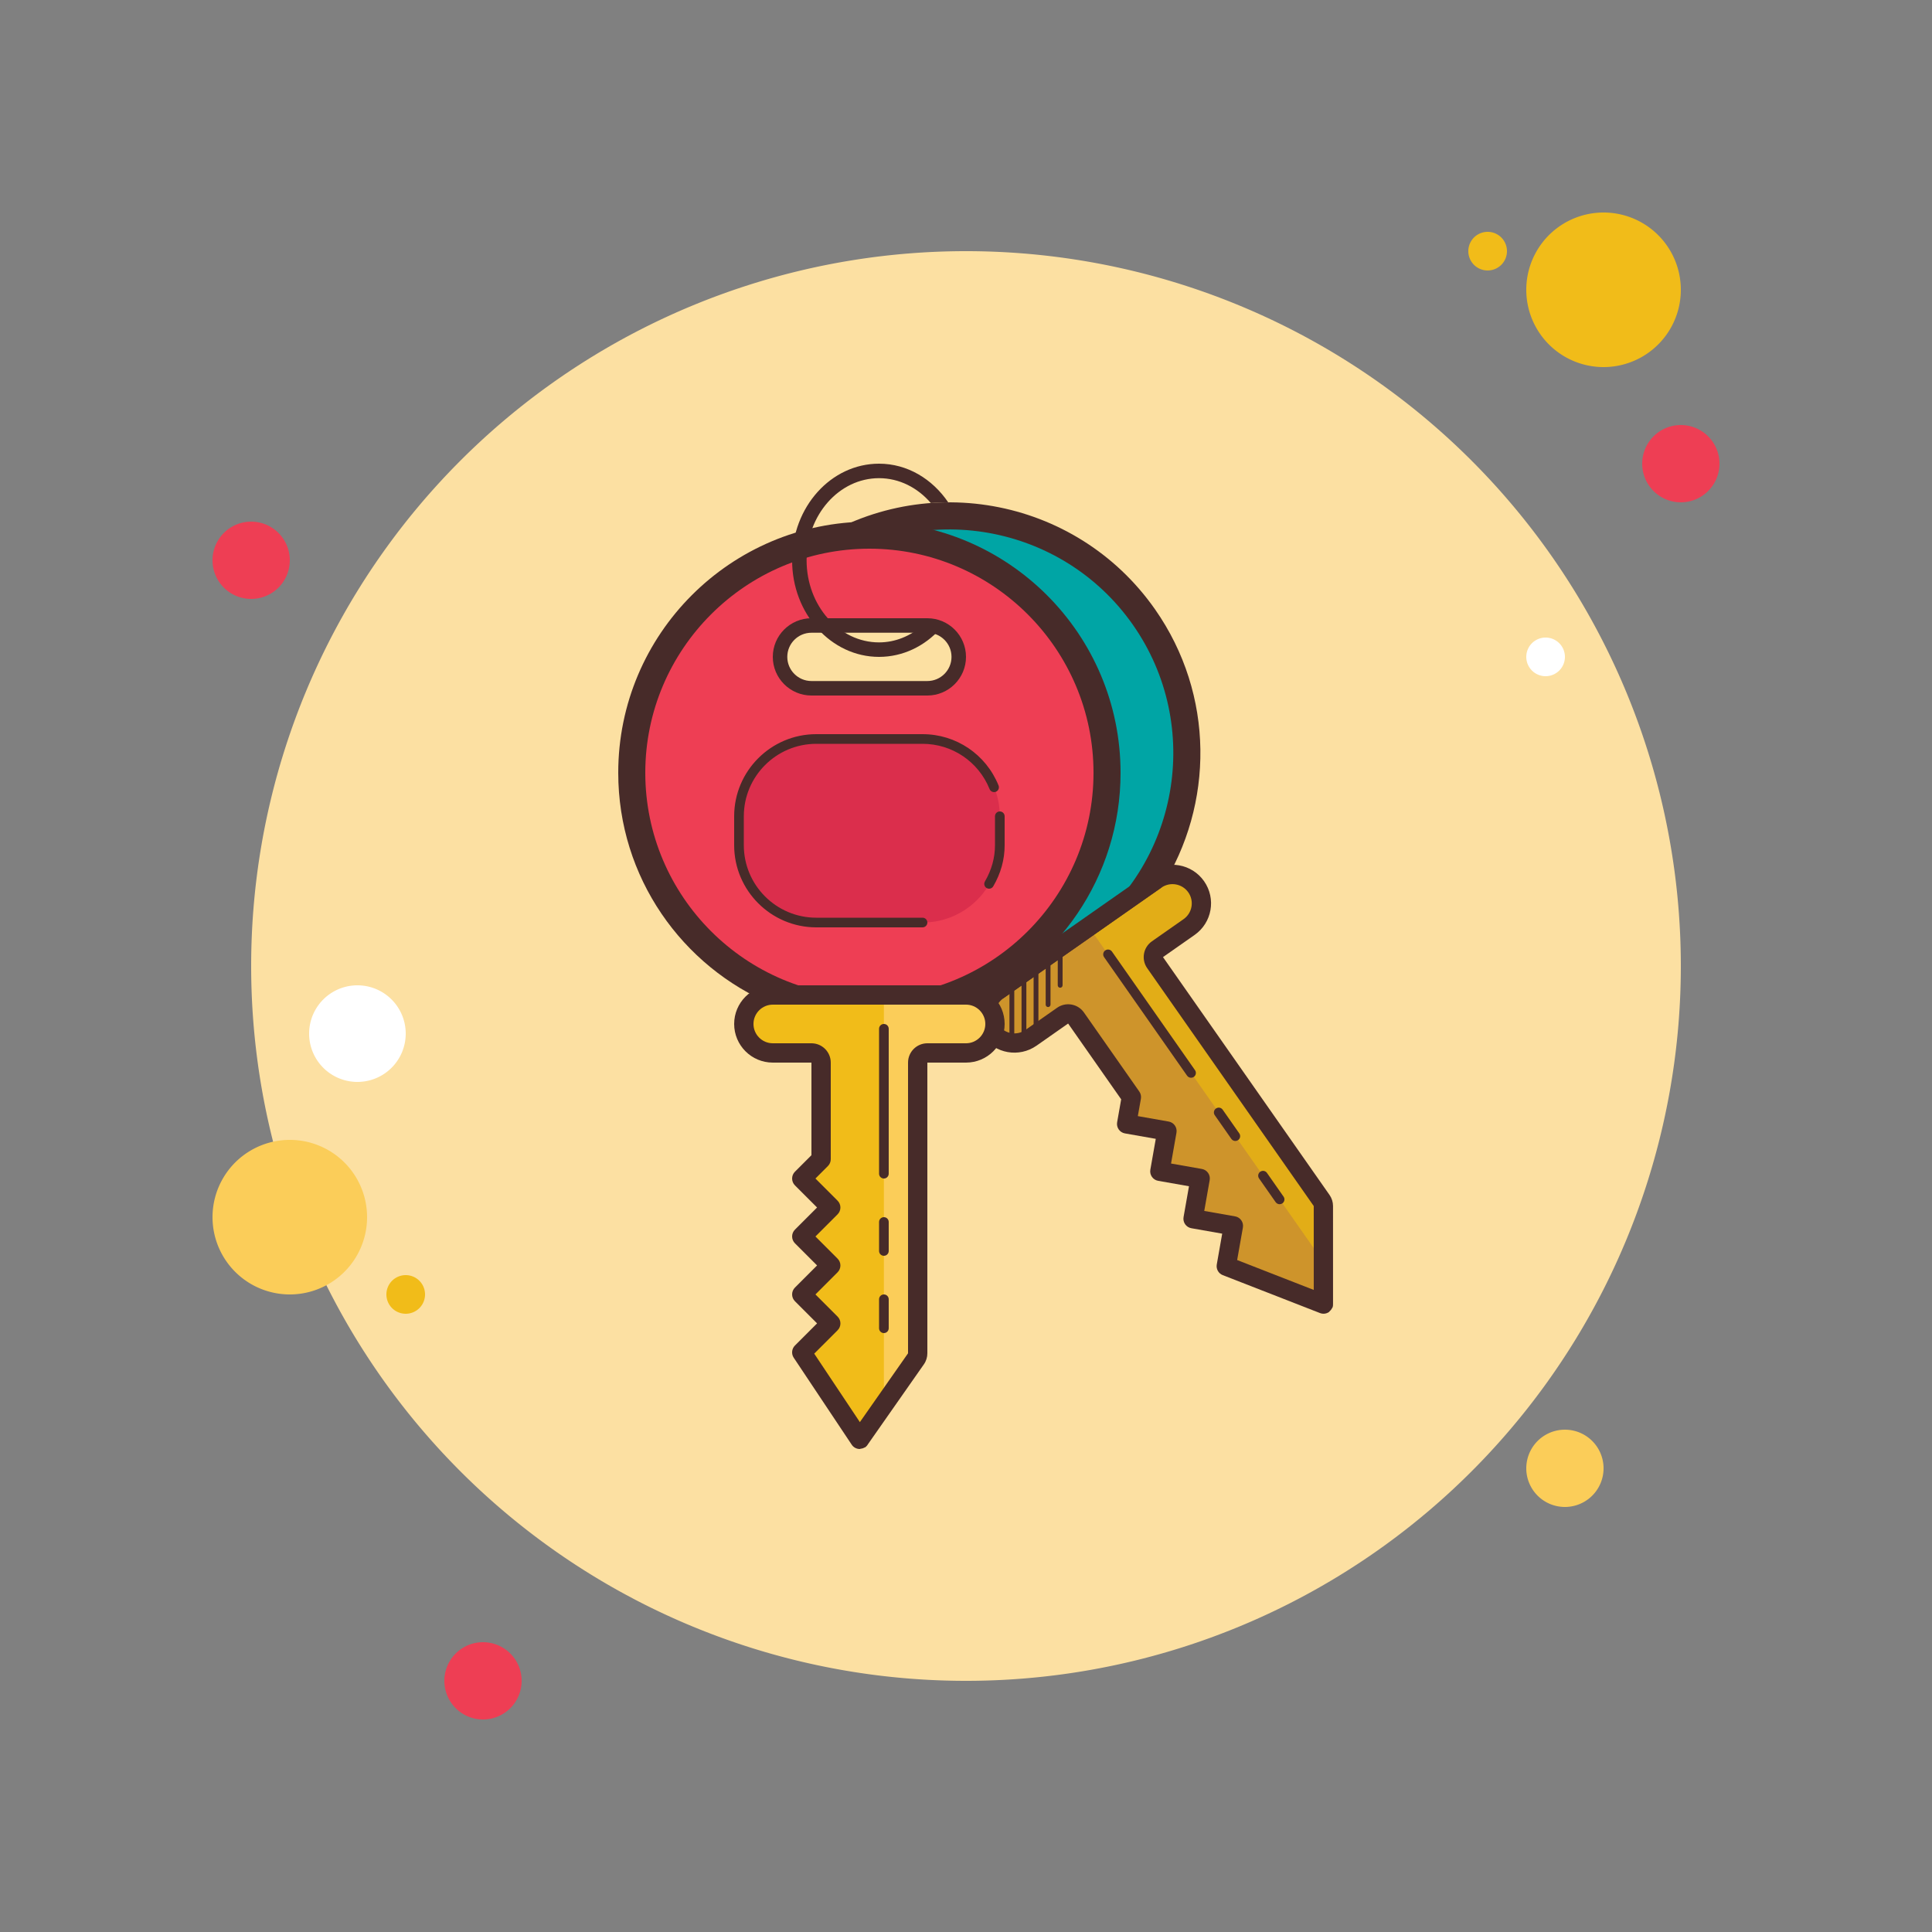 <svg xmlns="http://www.w3.org/2000/svg"  viewBox="0 0 100 100" width="500px" height="500px"><rect x="0" y="0" width="100" height="100" fill="#808080" stroke="none"/><path fill="#ee3e54" d="M13 27A2 2 0 1 0 13 31A2 2 0 1 0 13 27Z"/><path fill="#f1bc19" d="M77 12A1 1 0 1 0 77 14A1 1 0 1 0 77 12Z"/><path fill="#fce0a2" d="M50 13A37 37 0 1 0 50 87A37 37 0 1 0 50 13Z"/><path fill="#f1bc19" d="M83 11A4 4 0 1 0 83 19A4 4 0 1 0 83 11Z"/><path fill="#ee3e54" d="M87 22A2 2 0 1 0 87 26A2 2 0 1 0 87 22Z"/><path fill="#fbcd59" d="M81 74A2 2 0 1 0 81 78 2 2 0 1 0 81 74zM15 59A4 4 0 1 0 15 67 4 4 0 1 0 15 59z"/><path fill="#ee3e54" d="M25 85A2 2 0 1 0 25 89A2 2 0 1 0 25 85Z"/><path fill="#fff" d="M18.5 51A2.5 2.5 0 1 0 18.5 56A2.5 2.5 0 1 0 18.5 51Z"/><path fill="#f1bc19" d="M21 66A1 1 0 1 0 21 68A1 1 0 1 0 21 66Z"/><path fill="#fff" d="M80 33A1 1 0 1 0 80 35A1 1 0 1 0 80 33Z"/><path fill="#00a5a5" d="M58.966,32.111c-3.797-5.423-11.271-6.74-16.693-2.943c-5.423,3.797-6.74,11.271-2.943,16.693 c3.797,5.422,11.271,6.74,16.693,2.943C61.445,45.008,62.763,37.534,58.966,32.111z M47.999,35.625c-0.629,0-5.37,0-6,0 c-0.897,0-1.625-0.728-1.625-1.625s0.728-1.625,1.625-1.625c0.63,0,5.371,0,6,0c0.897,0,1.625,0.728,1.625,1.625 S48.896,35.625,47.999,35.625z"/><path fill="#ce942b" d="M59.827,45.531c-0.066,0.046-7.896,5.529-8.182,5.729c-0.678,0.475-0.843,1.409-0.368,2.087 s1.409,0.843,2.087,0.368c0.145-0.101,1.514-1.06,2.046-1.432l3.032,4.331l0.119,0.169l-0.036,0.204l-0.209,1.187l1.595,0.281 l0.492,0.087l-0.087,0.492l-0.281,1.595l1.595,0.281l0.492,0.087l-0.087,0.492l-0.281,1.595l1.595,0.281l0.492,0.087l-0.087,0.492 l-0.281,1.595l5.024,1.96l0.003-0.003l0.006-0.013l-0.006-5.057c0-0.103-0.031-0.202-0.09-0.286l-8.907-12.72 c0,0,1.775-1.243,2.046-1.432c0.678-0.475,0.843-1.409,0.368-2.087C61.439,45.221,60.505,45.056,59.827,45.531z"/><path fill="#e2ad17" d="M59.827,45.531c-0.029,0.021-2.086,1.46-3.477,2.435L68.501,65.32l-0.004-2.895 c0-0.103-0.031-0.202-0.09-0.286l-8.907-12.72c0,0,1.775-1.243,2.046-1.432c0.678-0.475,0.843-1.409,0.368-2.087 C61.439,45.221,60.505,45.056,59.827,45.531z"/><path fill="#472b29" d="M59.541,45.122c-0.299,0.21-7.971,5.581-8.182,5.729c-0.904,0.633-1.123,1.878-0.491,2.782 c0.633,0.904,1.878,1.123,2.782,0.491c0.167-0.117,1.636-1.146,1.636-1.146l2.746,3.922l-0.209,1.187 c-0.048,0.272,0.133,0.531,0.405,0.578l1.595,0.281l-0.281,1.595c-0.048,0.272,0.133,0.531,0.405,0.578l1.595,0.281l-0.281,1.595 c-0.048,0.272,0.133,0.531,0.405,0.578l1.595,0.281l-0.281,1.595c-0.041,0.234,0.088,0.466,0.31,0.552l5.033,1.963 c0.162,0.063,0.336,0.036,0.468-0.056c0.009-0.006,0.012-0.019,0.02-0.026c0.057-0.047,0.103-0.104,0.135-0.172 c0.006-0.012,0.018-0.017,0.023-0.029c0.028-0.073,0.034-0.148,0.029-0.221l-0.001-5.037c0-0.205-0.063-0.405-0.181-0.573 l-8.62-12.311c0.229-0.16,1.343-0.941,1.636-1.146c0.904-0.633,1.123-1.878,0.491-2.782C61.69,44.708,60.445,44.489,59.541,45.122z M61.26,47.576l-1.636,1.146c-0.452,0.316-0.562,0.939-0.245,1.391l8.62,12.311l0.001,4.343l-3.965-1.547l0.297-1.683 c0.048-0.272-0.133-0.531-0.405-0.578l-1.595-0.281l0.281-1.595c0.048-0.272-0.133-0.531-0.405-0.578l-1.595-0.281l0.281-1.595 c0.048-0.272-0.133-0.531-0.405-0.578l-1.595-0.281l0.159-0.899c0.023-0.13-0.007-0.265-0.083-0.373l-2.864-4.091 c-0.316-0.452-0.939-0.562-1.391-0.245l-1.636,1.146c-0.451,0.316-1.075,0.206-1.391-0.245s-0.206-1.075,0.245-1.391 c0.082-0.058,8.012-5.61,8.182-5.729c0.451-0.316,1.075-0.206,1.391,0.245S61.711,47.26,61.26,47.576z"/><path fill="#472b29" d="M61.649 55.784c-.079 0-.156-.037-.205-.106l-4.297-6.137c-.08-.113-.052-.269.061-.348.113-.08.269-.052.348.061l4.297 6.137c.08.113.052.269-.061.348C61.749 55.77 61.699 55.784 61.649 55.784zM63.941 59.057c-.079 0-.156-.037-.205-.106l-.859-1.227c-.08-.113-.052-.269.061-.348.113-.08.269-.052.348.061l.859 1.227c.08.113.052.269-.061.348C64.041 59.042 63.991 59.057 63.941 59.057zM66.233 62.33c-.079 0-.156-.037-.205-.106l-.859-1.227c-.08-.113-.052-.269.061-.348.113-.079.269-.053.348.061l.859 1.227c.08.113.052.269-.061.348C66.333 62.315 66.283 62.33 66.233 62.33zM51.931 51.67l8.184-5.73c2.72-4.294 2.767-9.977-.33-14.401-4.113-5.874-12.21-7.302-18.084-3.189s-7.302 12.21-3.189 18.084C41.609 50.858 46.965 52.757 51.931 51.67zM42.502 29.495c5.233-3.664 12.472-2.388 16.137 2.845 3.664 5.233 2.388 12.472-2.845 16.137s-12.472 2.388-16.137-2.845C35.992 40.398 37.269 33.159 42.502 29.495z"/><path fill="#472b29" d="M52.249 50.625H52.499V54H52.249zM52.874 50.125H53.124V53.875H52.874zM53.499 49.75H53.749V53.125H53.499zM54.249 52.125c-.069 0-.125-.056-.125-.125v-2.75c0-.069.056-.125.125-.125s.125.056.125.125V52C54.374 52.069 54.317 52.125 54.249 52.125zM54.874 51.125c-.069 0-.125-.056-.125-.125l.001-2.125c0-.069.056-.125.125-.125S55 48.806 55 48.875L54.999 51C54.999 51.069 54.942 51.125 54.874 51.125z"/><path fill="#ee3e54" d="M45,28c-6.627,0-12,5.373-12,12c0,6.627,5.373,12,12,12s12-5.373,12-12C57,33.373,51.627,28,45,28z M48,35.625c-0.629,0-5.37,0-6,0c-0.897,0-1.625-0.728-1.625-1.625s0.728-1.625,1.625-1.625c0.63,0,5.371,0,6,0 c0.897,0,1.625,0.728,1.625,1.625S48.897,35.625,48,35.625z"/><path fill="#db2e4c" d="M47.75,47.75h-5.5c-2.209,0-4-1.791-4-4v-1.5c0-2.209,1.791-4,4-4h5.5c2.209,0,4,1.791,4,4v1.5 C51.75,45.959,49.959,47.75,47.75,47.75z"/><path fill="#f1bc19" d="M50,51.5c-0.081,0-9.65,0-10,0c-0.828,0-1.5,0.672-1.5,1.5s0.672,1.5,1.5,1.5c0.177,0,1.85,0,2.5,0 v5.293V60l-0.146,0.146L41.5,61l1.146,1.146L43,62.5l-0.354,0.354L41.5,64l1.146,1.146L43,65.5l-0.354,0.354L41.5,67l1.146,1.146 L43,68.5l-0.354,0.354L41.5,70l2.995,4.492l0.004,0l0.012-0.007l2.899-4.151c0.059-0.084,0.09-0.184,0.09-0.287V54.5 c0,0,2.169,0,2.5,0c0.828,0,1.5-0.672,1.5-1.5S50.828,51.5,50,51.5z"/><path fill="#fbcd59" d="M50,51.5c-0.036,0-2.549,0-4.25,0v21.21l1.66-2.377c0.059-0.084,0.09-0.184,0.09-0.287V54.5 c0,0,2.169,0,2.5,0c0.828,0,1.5-0.672,1.5-1.5S50.828,51.5,50,51.5z"/><path fill="#472b29" d="M50,51c-0.366,0-9.742,0-10,0c-1.105,0-2,0.895-2,2c0,1.105,0.895,2,2,2c0.204,0,2,0,2,0v4.793 l-0.854,0.854c-0.195,0.195-0.195,0.512,0,0.707l1.146,1.146l-1.146,1.146c-0.195,0.195-0.195,0.512,0,0.707l1.146,1.146 l-1.146,1.146c-0.195,0.195-0.195,0.512,0,0.707l1.146,1.146l-1.146,1.146c-0.168,0.168-0.195,0.433-0.063,0.631l3,4.5 C44.18,74.922,44.339,75,44.5,75c0.011,0,0.021-0.009,0.031-0.01c0.073-0.006,0.144-0.026,0.21-0.064 c0.011-0.006,0.025-0.003,0.036-0.011c0.065-0.044,0.113-0.101,0.15-0.165l2.892-4.131C47.937,70.452,48,70.252,48,70.047V55 c0.28,0,1.642,0,2,0c1.105,0,2-0.895,2-2C52,51.895,51.105,51,50,51z M50,54h-2c-0.552,0-1,0.448-1,1v15.047l-2.493,3.562 l-2.363-3.545l1.21-1.21c0.195-0.195,0.195-0.512,0-0.707L42.207,67l1.146-1.146c0.195-0.195,0.195-0.512,0-0.707L42.207,64 l1.146-1.146c0.195-0.195,0.195-0.512,0-0.707L42.207,61l0.646-0.646C42.947,60.26,43,60.133,43,60v-5c0-0.552-0.448-1-1-1h-2 c-0.551,0-1-0.449-1-1s0.449-1,1-1c0.101,0,9.792,0,10,0c0.551,0,1,0.449,1,1S50.551,54,50,54z"/><path fill="#472b29" d="M45.75 61c-.138 0-.25-.112-.25-.25v-7.5c0-.138.112-.25.25-.25S46 53.112 46 53.25v7.5C46 60.888 45.888 61 45.75 61zM45.75 65c-.138 0-.25-.112-.25-.25v-1.5c0-.138.112-.25.25-.25S46 63.112 46 63.25v1.5C46 64.888 45.888 65 45.75 65zM45.75 69c-.138 0-.25-.112-.25-.25v-1.5c0-.138.112-.25.25-.25S46 67.112 46 67.25v1.5C46 68.888 45.888 69 45.75 69zM39.999 52h10.002C54.698 50.04 58 45.407 58 40c0-7.18-5.82-13-13-13s-13 5.82-13 13C32 45.407 35.302 50.04 39.999 52zM45 28.4c6.396 0 11.6 5.204 11.6 11.6 0 6.396-5.204 11.6-11.6 11.6S33.4 46.396 33.4 40C33.4 33.604 38.604 28.4 45 28.4z"/><path fill="#472b29" d="M48 36h-6c-1.103 0-2-.897-2-2s.897-2 2-2h6c1.103 0 2 .897 2 2S49.103 36 48 36zM42 32.75c-.689 0-1.25.561-1.25 1.25s.561 1.25 1.25 1.25h6c.689 0 1.25-.561 1.25-1.25s-.561-1.25-1.25-1.25H42zM51.195 46c-.043 0-.086-.011-.126-.034-.119-.069-.16-.222-.09-.342C51.325 45.031 51.5 44.4 51.5 43.75v-1.5c0-.138.112-.25.25-.25S52 42.112 52 42.25v1.5c0 .74-.198 1.455-.589 2.126C51.365 45.956 51.281 46 51.195 46zM47.75 48h-5.5C39.907 48 38 46.093 38 43.75v-1.5c0-2.343 1.907-4.25 4.25-4.25h5.5c1.736 0 3.281 1.042 3.935 2.656.052.128-.01.273-.138.326-.128.05-.274-.01-.326-.138C50.645 39.42 49.282 38.5 47.75 38.5h-5.5c-2.068 0-3.75 1.682-3.75 3.75v1.5c0 2.068 1.682 3.75 3.75 3.75h5.5c.138 0 .25.112.25.25S47.888 48 47.75 48z"/><path fill="#472b29" d="M45.499,34c1.244,0,2.371-0.562,3.185-1.469c-0.209-0.098-0.439-0.156-0.685-0.156 c-0.083,0-0.165,0-0.246,0c-0.629,0.541-1.404,0.875-2.254,0.875c-2.068,0-3.75-1.907-3.75-4.25s1.682-4.25,3.75-4.25 c1.05,0,1.998,0.495,2.68,1.286c0.299-0.023,0.599-0.034,0.901-0.035C48.258,24.793,46.967,24,45.499,24c-2.485,0-4.5,2.239-4.5,5 S43.013,34,45.499,34z"/></svg>